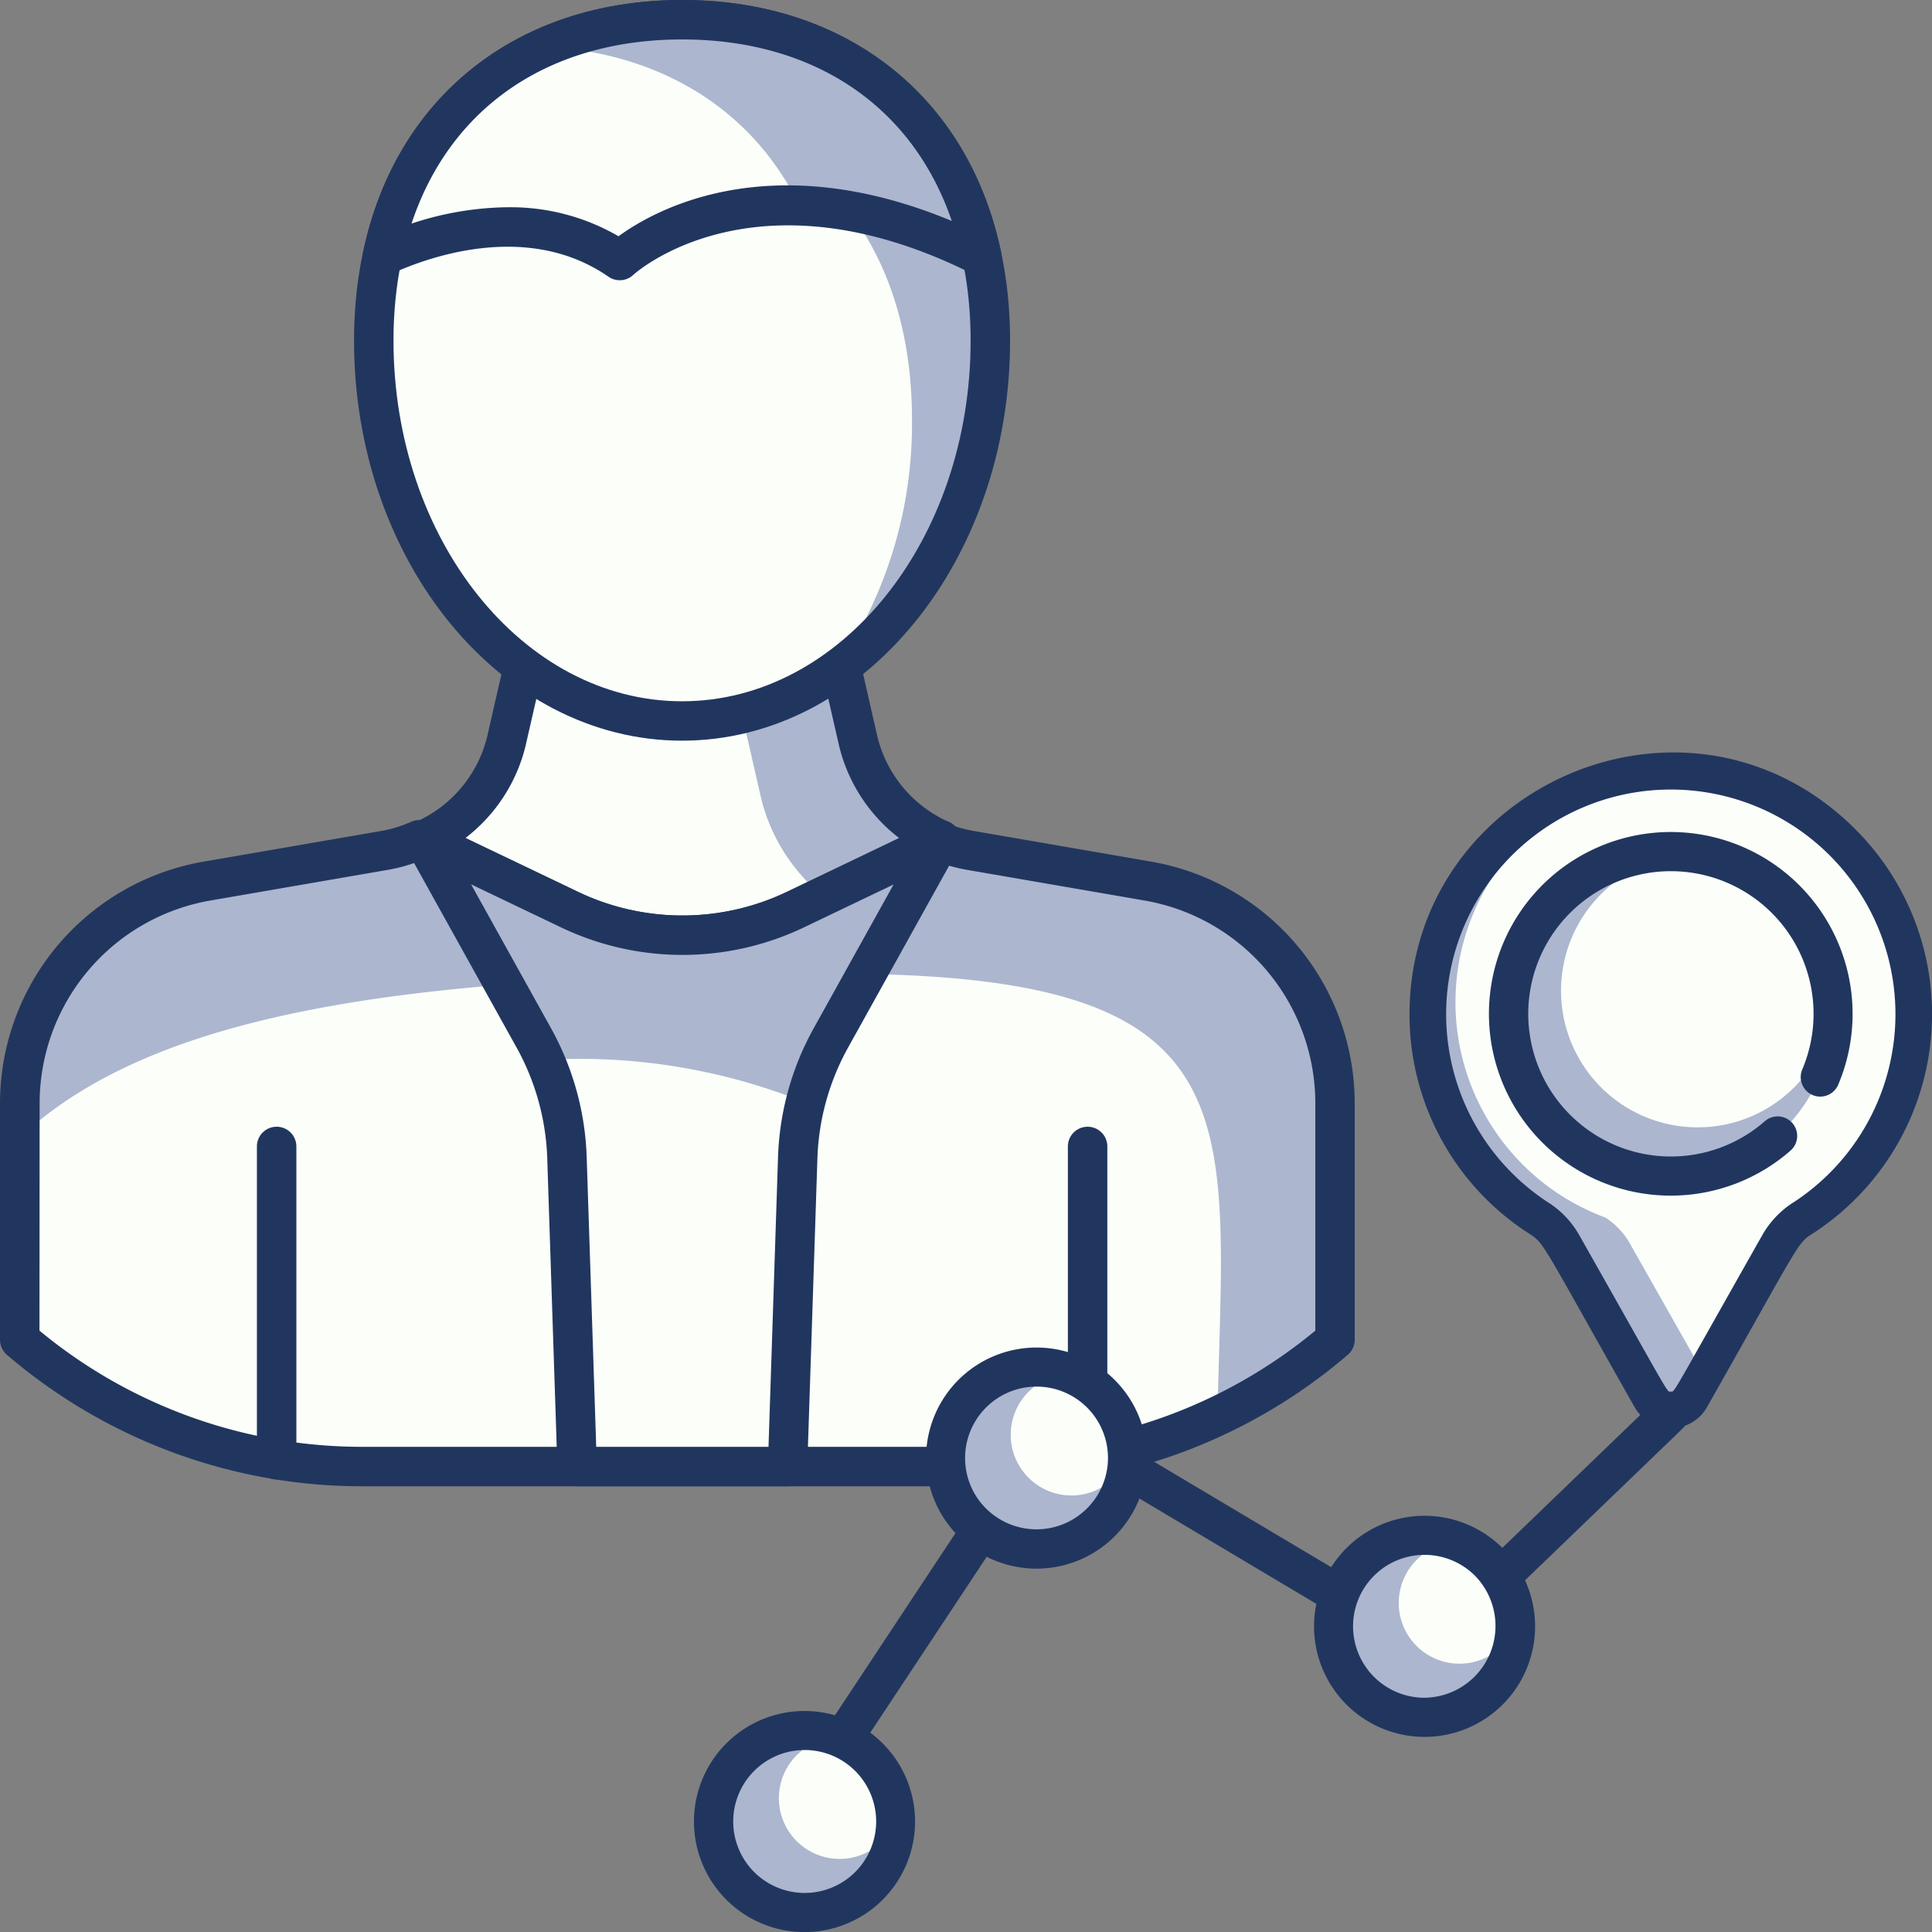 <svg xmlns="http://www.w3.org/2000/svg" width="105" height="105" viewBox="0 0 105 105"><rect x="0" y="0" width="105" height="105" fill="#808080" stroke="none"/><defs><style>.a{fill:#fcfff9;}.b{fill:#acb6cf;}.c{fill:#21365f;}</style></defs><g transform="translate(-185 -132)"><path class="a" d="M5104.25,4498.1l-9.609-1.658a8.173,8.173,0,0,1-1.887-.575h-28.1a8.136,8.136,0,0,1-1.887.575l-9.609,1.658a12.289,12.289,0,0,0-10.195,12.107v12.827a28.453,28.453,0,0,0,18.586,6.889h34.313a28.453,28.453,0,0,0,18.585-6.889v-12.827A12.288,12.288,0,0,0,5104.25,4498.1Z" transform="translate(-4856.888 -4318.217)"/><path class="b" d="M5114.445,4510.206a12.288,12.288,0,0,0-10.2-12.107l-9.609-1.658a8.173,8.173,0,0,1-1.887-.575h-28.1a8.136,8.136,0,0,1-1.887.575l-9.609,1.658a12.289,12.289,0,0,0-10.195,12.107v1.841c7.552-7.081,22.089-8.909,44.412-8.909,22.958,0,21.036,7.642,20.682,24.04a28.816,28.816,0,0,0,6.391-4.145Z" transform="translate(-4856.888 -4318.217)"/><path class="c" d="M5096.183,4531.317h-34.314a29.647,29.647,0,0,1-19.284-7.148,1.072,1.072,0,0,1-.375-.813v-12.827a13.335,13.335,0,0,1,11.084-13.165l9.609-1.66a6.779,6.779,0,0,0,1.633-.494,1.066,1.066,0,0,1,.437-.1h28.1a1.07,1.07,0,0,1,.438.1,6.769,6.769,0,0,0,1.632.494l9.609,1.66h0a13.334,13.334,0,0,1,11.084,13.165v12.827a1.073,1.073,0,0,1-.375.813A29.648,29.648,0,0,1,5096.183,4531.317Zm-51.828-8.46a27.5,27.5,0,0,0,17.514,6.315h34.314a27.5,27.5,0,0,0,17.512-6.315v-12.329a11.189,11.189,0,0,0-9.3-11.05l-9.609-1.66a8.946,8.946,0,0,1-1.926-.559h-27.661a8.946,8.946,0,0,1-1.926.559l-9.609,1.66a11.189,11.189,0,0,0-9.3,11.05Z" transform="translate(-4857.21 -4318.54)"/><path class="a" d="M5063.612,4489.077l-1,4.379a7.97,7.97,0,0,1-4.479,5.326l7.887,3.771a14.292,14.292,0,0,0,12.344,0l7.872-3.77a7.976,7.976,0,0,1-4.479-5.326l-1-4.379Z" transform="translate(-4850.095 -4321.133)"/><path class="b" d="M5071.259,4496.592a9.908,9.908,0,0,0,3.4,5.289l6.469-3.1a7.975,7.975,0,0,1-4.479-5.326l-1-4.379-5.639,2.062Z" transform="translate(-4844.875 -4321.133)"/><path class="c" d="M5072.51,4505.355a15.351,15.351,0,0,1-6.632-1.509l-7.886-3.773a1.072,1.072,0,0,1,.027-1.947,6.861,6.861,0,0,0,3.875-4.611l.995-4.354a1.073,1.073,0,0,1,1.045-.833h17.141a1.072,1.072,0,0,1,1.045.832l1,4.379a6.849,6.849,0,0,0,3.87,4.587,1.071,1.071,0,0,1,.027,1.946l-7.872,3.77A15.375,15.375,0,0,1,5072.51,4505.355ZM5060.718,4499l6.086,2.912a13.173,13.173,0,0,0,11.418,0l6.072-2.907a8.965,8.965,0,0,1-3.255-4.961l-.817-3.566H5064.79l-.811,3.544A8.986,8.986,0,0,1,5060.718,4499Z" transform="translate(-4850.423 -4321.456)"/><path class="a" d="M5089.751,4482.127c0,11.415-7.5,20.669-16.755,20.669s-16.754-9.254-16.754-20.669,7.5-17.44,16.754-17.44S5089.751,4470.711,5089.751,4482.127Z" transform="translate(-4850.922 -4331.615)"/><path class="b" d="M5088.908,4482.127c0-11.416-7.5-17.44-16.755-17.44-5.821,0-10.947,2.39-13.949,7a17.5,17.5,0,0,1,9.66-2.714c9.253,0,16.754,6.026,16.754,17.443a23.48,23.48,0,0,1-4.234,13.7C5085.469,4496.57,5088.908,4489.85,5088.908,4482.127Z" transform="translate(-4850.054 -4331.615)"/><path class="c" d="M5073.318,4504.191c-9.83,0-17.827-9.753-17.827-21.742,0-11.072,7.164-18.513,17.827-18.513s17.828,7.44,17.828,18.513C5091.146,4494.438,5083.149,4504.191,5073.318,4504.191Zm0-38.11c-9.526,0-15.682,6.427-15.682,16.369,0,10.8,7.035,19.6,15.682,19.6s15.683-8.792,15.683-19.6C5089,4472.507,5082.844,4466.081,5073.318,4466.081Z" transform="translate(-4851.25 -4331.937)"/><path class="c" d="M5083.517,4525.935a1.072,1.072,0,0,1-1.072-1.072V4507.84a1.072,1.072,0,1,1,2.144,0v17.023A1.073,1.073,0,0,1,5083.517,4525.935Z" transform="translate(-4839.408 -4313.532)"/><path class="c" d="M5053.049,4525.938a1.073,1.073,0,0,1-1.073-1.072V4507.84a1.072,1.072,0,1,1,2.145,0v17.026A1.072,1.072,0,0,1,5053.049,4525.938Z" transform="translate(-4853.014 -4313.532)"/><path class="a" d="M5086.234,4495.866l-5.987,10.779a14.308,14.308,0,0,0-1.792,6.475l-.552,16.8h-11.439l-.553-16.8a14.309,14.309,0,0,0-1.792-6.475l-5.988-10.779,7.887,3.771a14.292,14.292,0,0,0,12.344,0Z" transform="translate(-4850.095 -4318.217)"/><path class="b" d="M5078.886,4510.147a14.253,14.253,0,0,1,1.361-3.5l5.987-10.779-7.872,3.77a14.292,14.292,0,0,1-12.344,0l-7.887-3.771,5.988,10.779c.213.384.39.78.566,1.179.575-.027,1.15-.061,1.735-.061A32.86,32.86,0,0,1,5078.886,4510.147Z" transform="translate(-4850.095 -4318.217)"/><path class="c" d="M5078.226,4531.317h-11.438a1.07,1.07,0,0,1-1.072-1.037l-.552-16.806a13.3,13.3,0,0,0-1.657-5.986l-5.989-10.78a1.073,1.073,0,0,1,1.4-1.488l7.886,3.773a13.172,13.172,0,0,0,11.418,0l7.872-3.771a1.073,1.073,0,0,1,1.4,1.488l-5.989,10.78a13.3,13.3,0,0,0-1.657,5.988l-.552,16.8A1.071,1.071,0,0,1,5078.226,4531.317Zm-10.4-2.145h9.364l.518-15.768a15.455,15.455,0,0,1,1.925-6.958l4.355-7.837-4.838,2.316a15.309,15.309,0,0,1-13.271,0l-4.854-2.323,4.356,7.84a15.462,15.462,0,0,1,1.926,6.958Z" transform="translate(-4850.423 -4318.54)"/><path class="a" d="M5069.467,4477.772s7.012-6.583,19.679-.218c-1.744-8.435-8.367-12.867-16.289-12.867s-14.539,4.428-16.288,12.857C5058.267,4476.745,5064.432,4474.278,5069.467,4477.772Z" transform="translate(-4850.779 -4331.615)"/><path class="b" d="M5076.469,4474.8a23.757,23.757,0,0,1,9.992,2.757c-1.745-8.435-8.367-12.867-16.29-12.867a18.32,18.32,0,0,0-7.353,1.475C5068.779,4466.515,5073.867,4469.454,5076.469,4474.8Z" transform="translate(-4848.022 -4331.615)"/><path class="c" d="M5069.79,4479.167a1.075,1.075,0,0,1-.612-.189c-4.541-3.153-10.2-.9-11.831-.142a1.072,1.072,0,0,1-1.507-1.188c1.755-8.457,8.4-13.71,17.339-13.71s15.588,5.258,17.339,13.722a1.072,1.072,0,0,1-1.531,1.175c-11.858-5.959-18.4-.017-18.464.043A1.072,1.072,0,0,1,5069.79,4479.167Zm-6.079-3.966a11.668,11.668,0,0,1,6.011,1.576c1.972-1.438,8.224-4.944,18.113-.831-2.124-6.221-7.461-9.865-14.656-9.865-7.251,0-12.613,3.7-14.706,10.008A17.051,17.051,0,0,1,5063.711,4475.2Z" transform="translate(-4851.107 -4331.937)"/><path class="b" d="M5070.3,4534.664a4.948,4.948,0,1,1-3.044-4.566A4.947,4.947,0,0,1,5070.3,4534.664Z" transform="translate(-4836.623 -4303.67)"/><path class="b" d="M5079.113,4520.849a4.94,4.94,0,1,1-3.044-4.566A4.948,4.948,0,0,1,5079.113,4520.849Z" transform="translate(-4832.834 -4309.607)"/><path class="b" d="M5093.863,4527.243a4.947,4.947,0,1,1-3.043-4.566A4.948,4.948,0,0,1,5093.863,4527.243Z" transform="translate(-4826.498 -4306.859)"/><path class="a" d="M5069.158,4534.55a3.3,3.3,0,1,1-3.044-4.566A4.944,4.944,0,0,1,5069.158,4534.55Z" transform="translate(-4835.479 -4303.557)"/><path class="a" d="M5077.971,4520.734a3.3,3.3,0,1,1-3.043-4.566A4.948,4.948,0,0,1,5077.971,4520.734Z" transform="translate(-4831.693 -4309.492)"/><path class="a" d="M5092.721,4527.129a3.3,3.3,0,1,1-3.044-4.566A4.948,4.948,0,0,1,5092.721,4527.129Z" transform="translate(-4825.355 -4306.745)"/><path class="b" d="M5113.98,4506.442a13.173,13.173,0,0,1-6.023,11.07,4.047,4.047,0,0,0-1.323,1.4l-4.062,7.178-.674,1.188a.4.4,0,0,1-.032.053,1.269,1.269,0,0,1-2.178-.053l-4.734-8.366a4.036,4.036,0,0,0-1.322-1.394,13.187,13.187,0,1,1,20.348-11.073Z" transform="translate(-4824.935 -4319.34)"/><path class="a" d="M5112.911,4506.4a13.173,13.173,0,0,1-6.023,11.07,4.056,4.056,0,0,0-1.323,1.4l-4.061,7.178-4.064-7.178a4.02,4.02,0,0,0-1.321-1.394,12.479,12.479,0,1,1,16.792-11.073Z" transform="translate(-4823.867 -4319.303)"/><path class="b" d="M5108.22,4505.116a8.8,8.8,0,1,1-7.318-8.672A8.8,8.8,0,0,1,5108.22,4505.116Z" transform="translate(-4823.639 -4318.023)"/><path class="a" d="M5107.331,4505.077a7.424,7.424,0,1,1-7.318-8.672A8.8,8.8,0,0,1,5107.331,4505.077Z" transform="translate(-4822.75 -4317.984)"/><path class="c" d="M5122.711,4496.65c-9.008-8.881-23.985-2.355-24.165,9.9a14.14,14.14,0,0,0,6.485,12.132c.862.557.6.347,5.739,9.427a2.438,2.438,0,0,0,.318.436l-7.5,7.224a6,6,0,0,0-9.3,1.049l-10.009-5.957a6.005,6.005,0,1,0-10.411,4.106l-6.55,9.9a6.008,6.008,0,1,0,1.919.946l6.328-9.559a6.009,6.009,0,0,0,8.3-3.167l9.616,5.725a6.007,6.007,0,1,0,11.342-1.28c9.173-8.836,8.608-8.281,8.7-8.405a2.231,2.231,0,0,0,1.194-1.014c5.139-9.076,4.877-8.87,5.742-9.428a14.2,14.2,0,0,0,2.255-22.03Zm-53.154,53.989a3.884,3.884,0,1,1-3.884-3.884A3.889,3.889,0,0,1,5069.558,4550.639Zm5.536-17.524a3.883,3.883,0,1,1,7.064-2.228A3.887,3.887,0,0,1,5075.094,4533.115Zm24.268,10.8a3.883,3.883,0,1,1,2.7-6.672A3.9,3.9,0,0,1,5099.361,4543.914Zm20.013-26.9a5.077,5.077,0,0,0-1.649,1.743c-5.11,9.028-4.748,8.515-4.982,8.515s.136.528-4.982-8.515a5.059,5.059,0,0,0-1.648-1.742,12.209,12.209,0,1,1,13.262,0Z" transform="translate(-4836.94 -4319.646)"/><path class="c" d="M5107.709,4499.577a9.881,9.881,0,1,0-1.422,13.286,1.061,1.061,0,0,0-1.4-1.594,7.753,7.753,0,1,1,2.026-2.813,1.061,1.061,0,1,0,1.958.817A9.879,9.879,0,0,0,5107.709,4499.577Z" transform="translate(-4823.958 -4318.346)"/></g></svg>
